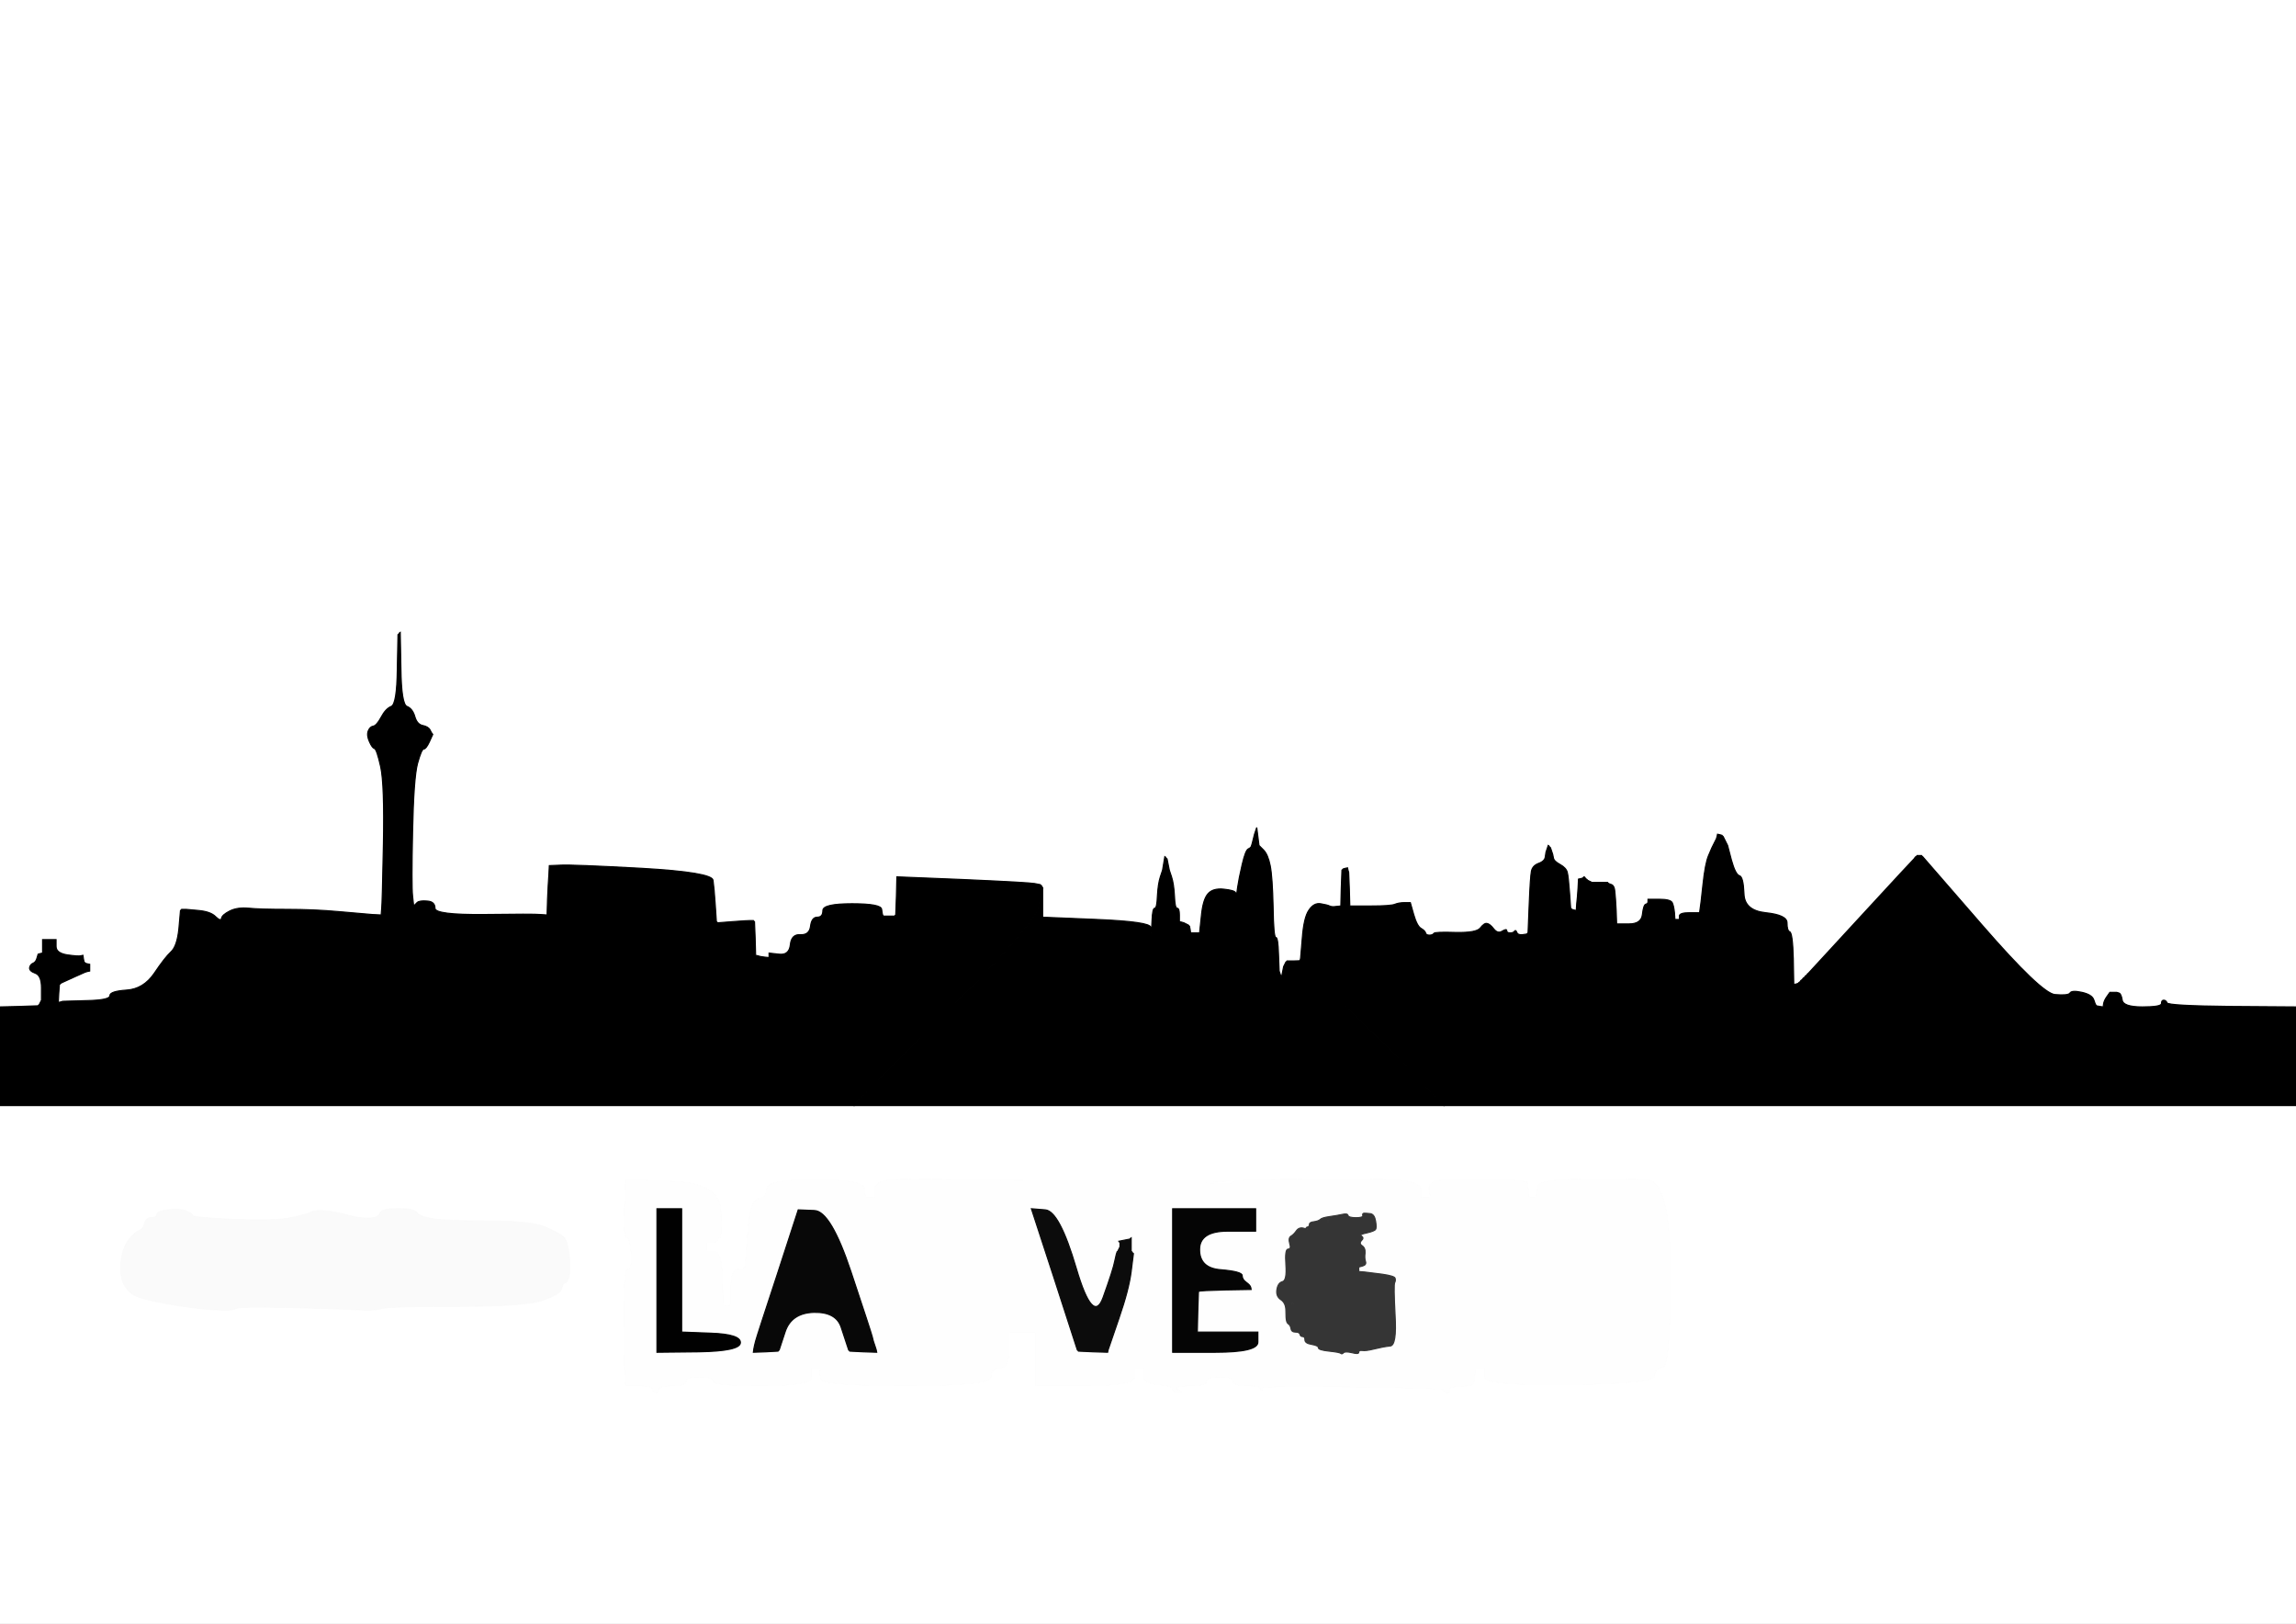 <!-- Created with clker.com Auto tracing tool http://www.clker.com) --> 
<svg 
   xmlns='http://www.w3.org/2000/svg'
   width='1024'
   height='724'>
<rect width="100%" height="100%" fill="#808080" stroke="none"/>
<path style='opacity:1;fill:#FFFFFF;fill-rule:evenodd;stroke:#FFFFFF;stroke-width:0.5px;stroke-linecap:butt;stroke-linejoin:miter;stroke-opacity:1;' d='M 0.0 224.5 L 0.0 0.0 L 512.0 0.0 L 1024.0 0.0 L 1024.0 224.5 L 1024.0 449.0 L 995.5 448.8 Q 967.0 448.5 966.5 447.2 Q 966.0 446.0 965.0 446.0 Q 964.0 446.0 964.0 447.5 Q 964.0 449.0 955.5 449.0 Q 947.0 449.0 946.5 446.0 Q 946.0 443.0 945.0 442.8 L 944.0 442.5 L 942.5 442.5 L 941.0 442.5 L 939.8 444.2 Q 938.5 446.0 938.2 447.5 L 938.0 449.0 L 936.5 448.8 L 935.0 448.5 L 934.8 448.2 Q 934.5 448.0 933.8 445.8 Q 933.0 443.5 928.5 442.5 Q 924.0 441.5 923.2 442.8 Q 922.5 444.0 916.5 443.5 Q 910.5 443.0 884.0 412.5 L 857.5 382.0 L 857.2 381.8 L 857.0 381.5 L 856.0 381.5 L 855.0 381.5 L 854.8 381.8 L 854.5 382.0 L 854.2 382.2 L 854.0 382.5 L 853.8 382.8 Q 853.5 383.0 830.0 408.5 L 806.5 434.0 L 806.2 434.2 L 806.0 434.5 L 805.8 434.8 L 805.5 435.0 L 805.2 435.2 L 805.0 435.5 L 804.8 435.8 L 804.5 436.0 L 804.2 436.2 L 804.0 436.5 L 803.8 436.8 L 803.5 437.0 L 803.2 437.2 L 803.0 437.5 L 802.8 437.8 L 802.5 438.0 L 802.2 438.2 L 802.0 438.5 L 801.0 438.8 L 800.0 439.0 L 799.8 427.5 Q 799.5 416.0 798.2 415.5 Q 797.0 415.0 797.0 411.5 Q 797.0 408.0 787.5 407.0 Q 778.0 406.0 777.8 398.5 Q 777.5 391.0 775.8 390.5 Q 774.0 390.0 772.2 383.5 L 770.5 377.0 L 770.0 376.0 L 769.5 375.0 L 769.0 374.0 L 768.5 373.0 L 768.2 372.8 L 768.0 372.5 L 767.0 372.2 L 766.0 372.0 L 765.8 373.0 L 765.5 374.0 L 765.0 375.0 L 764.5 376.0 L 764.0 377.0 L 763.5 378.0 L 762.0 381.5 Q 760.5 385.0 759.5 394.5 Q 758.5 404.0 758.2 405.5 L 758.0 407.0 L 753.5 407.0 Q 749.0 407.0 749.0 408.5 L 749.0 410.0 L 748.0 410.0 L 747.0 410.0 L 746.8 407.0 Q 746.5 404.0 745.8 402.5 Q 745.0 401.0 740.0 401.0 L 735.0 401.0 L 735.0 402.0 Q 735.0 403.0 734.0 403.2 Q 733.0 403.5 732.5 407.8 Q 732.0 412.0 726.5 412.0 L 721.0 412.0 L 720.8 406.0 Q 720.5 400.0 720.2 397.5 Q 720.0 395.0 718.8 394.5 L 717.5 394.0 L 717.2 393.8 L 717.0 393.5 L 716.0 393.5 L 715.0 393.5 L 712.5 393.5 L 710.0 393.5 L 709.0 393.0 L 708.0 392.5 L 707.8 392.2 L 707.5 392.0 L 707.2 391.8 L 707.0 391.5 L 706.8 391.2 L 706.5 391.0 L 706.2 391.2 L 706.0 391.5 L 705.0 391.8 L 704.0 392.0 L 703.8 396.0 L 703.5 400.0 L 703.2 403.0 L 703.0 406.0 L 702.0 405.8 L 701.0 405.5 L 700.8 405.2 L 700.5 405.0 L 700.0 398.0 Q 699.5 391.0 699.0 389.0 Q 698.5 387.0 695.8 385.5 Q 693.0 384.0 692.8 382.5 L 692.5 381.0 L 692.0 379.5 L 691.5 378.0 L 691.2 377.8 L 691.0 377.5 L 690.8 377.2 L 690.5 377.0 L 690.0 378.5 L 689.5 380.0 L 689.2 382.0 Q 689.0 384.0 686.2 385.0 Q 683.5 386.0 683.0 388.5 Q 682.5 391.0 682.0 403.5 L 681.5 416.0 L 681.2 416.2 L 681.0 416.5 L 679.0 416.8 Q 677.0 417.0 676.5 415.8 Q 676.0 414.5 675.5 415.2 Q 675.0 416.0 673.5 416.0 Q 672.0 416.0 672.0 415.0 Q 672.0 414.0 670.0 415.2 Q 668.0 416.5 666.2 414.2 Q 664.5 412.0 663.2 411.8 Q 662.0 411.5 660.2 413.8 Q 658.5 416.0 649.2 415.8 Q 640.0 415.5 639.5 416.2 Q 639.0 417.0 637.5 417.0 Q 636.0 417.0 635.8 416.0 Q 635.5 415.0 633.8 414.0 Q 632.0 413.0 630.5 407.8 L 629.0 402.5 L 626.5 402.5 Q 624.0 402.5 622.2 403.2 Q 620.5 404.0 611.2 404.0 L 602.0 404.0 L 601.8 396.5 L 601.5 389.0 L 601.2 388.0 L 601.0 387.0 L 600.0 387.2 L 599.0 387.5 L 598.8 387.8 L 598.5 388.0 L 598.2 396.0 L 598.0 404.0 L 596.0 404.2 Q 594.0 404.5 593.0 404.0 Q 592.0 403.5 589.0 403.0 Q 586.0 402.5 583.8 405.8 Q 581.5 409.0 580.8 418.5 L 580.0 428.0 L 580.0 428.2 Q 580.0 428.5 577.0 428.5 L 574.0 428.5 L 573.8 428.8 L 573.5 429.0 L 573.0 430.0 L 572.5 431.0 L 572.0 433.5 L 571.5 436.0 L 571.0 434.5 L 570.5 433.0 L 570.2 425.5 Q 570.0 418.0 569.0 418.0 Q 568.0 418.0 567.8 404.5 Q 567.5 391.0 566.5 386.0 Q 565.5 381.0 563.5 379.0 L 561.5 377.0 L 561.0 373.0 L 560.5 369.0 L 560.0 370.5 L 559.5 372.0 L 559.0 374.0 L 558.5 376.0 L 558.2 377.0 Q 558.0 378.0 556.8 378.5 Q 555.5 379.0 554.0 385.5 Q 552.5 392.0 552.0 395.5 L 551.5 399.0 L 551.0 398.0 Q 550.5 397.0 545.8 396.5 Q 541.0 396.0 538.8 398.5 Q 536.5 401.0 535.8 408.5 L 535.0 416.0 L 533.0 416.0 L 531.0 416.0 L 530.8 414.5 L 530.5 413.0 L 530.2 412.8 L 530.0 412.5 L 529.0 412.0 L 528.0 411.5 L 527.0 411.2 L 526.0 411.0 L 526.0 408.0 Q 526.0 405.0 525.0 405.0 Q 524.0 405.0 523.8 399.5 Q 523.5 394.0 522.5 391.0 L 521.5 388.0 L 521.0 385.5 L 520.5 383.0 L 520.2 382.8 L 520.0 382.5 L 519.8 382.2 L 519.5 382.0 L 519.0 385.0 L 518.5 388.0 L 517.5 391.0 Q 516.5 394.0 516.2 399.5 Q 516.0 405.0 515.0 405.0 Q 514.0 405.0 513.8 410.5 L 513.5 416.0 L 513.2 413.5 Q 513.0 411.0 489.0 410.0 L 465.0 409.0 L 465.0 402.5 L 465.0 396.0 L 464.8 395.5 L 464.5 395.0 L 464.2 394.8 L 464.0 394.5 L 461.5 394.0 Q 459.0 393.5 429.5 392.2 L 400.0 391.0 L 399.8 399.5 L 399.5 408.0 L 399.2 408.2 L 399.0 408.5 L 396.5 408.5 L 394.0 408.5 L 393.8 408.2 Q 393.5 408.0 393.2 405.5 Q 393.0 403.0 380.0 403.0 Q 367.0 403.0 367.0 406.0 Q 367.0 409.0 364.5 409.0 Q 362.0 409.0 361.5 413.0 Q 361.0 417.0 357.0 416.8 Q 353.0 416.5 352.5 421.2 Q 352.0 426.0 347.5 425.5 L 343.0 425.0 L 343.0 426.0 L 343.0 427.0 L 341.0 426.8 L 339.0 426.5 L 338.0 426.2 L 337.0 426.0 L 336.8 418.5 L 336.5 411.0 L 336.2 410.8 L 336.0 410.5 L 334.5 410.5 Q 333.0 410.5 326.5 411.0 L 320.0 411.5 L 319.8 411.2 L 319.5 411.0 L 319.0 403.5 Q 318.5 396.0 318.0 392.5 Q 317.5 389.0 286.2 387.2 Q 255.0 385.5 250.0 385.8 L 245.0 386.0 L 244.8 390.0 Q 244.5 394.0 244.2 401.0 L 244.0 408.0 L 241.0 407.8 Q 238.0 407.5 216.0 407.8 Q 194.0 408.0 194.0 405.0 Q 194.0 402.0 190.5 401.8 Q 187.0 401.5 186.0 402.5 L 185.0 403.5 L 184.8 403.8 L 184.5 404.0 L 184.0 399.5 Q 183.5 395.0 184.0 371.0 Q 184.5 347.0 186.2 340.5 Q 188.0 334.0 189.0 334.0 Q 190.0 334.0 191.5 330.8 L 193.0 327.5 L 192.8 327.2 Q 192.5 327.0 191.8 325.5 Q 191.0 324.0 188.5 323.5 Q 186.0 323.0 185.0 319.5 Q 184.0 316.0 181.5 315.0 Q 179.0 314.0 178.8 298.0 L 178.5 282.0 L 178.2 282.2 L 178.0 282.5 L 177.8 282.8 L 177.5 283.0 L 177.2 298.5 Q 177.0 314.0 174.5 315.0 Q 172.0 316.0 170.0 319.8 Q 168.0 323.5 166.5 323.8 Q 165.0 324.0 164.2 326.0 Q 163.5 328.0 164.8 330.8 Q 166.0 333.5 167.0 333.8 Q 168.0 334.0 169.8 342.0 Q 171.5 350.0 171.0 376.5 Q 170.5 403.0 170.2 405.5 L 170.0 408.0 L 166.0 407.8 Q 162.0 407.5 151.0 406.5 Q 140.0 405.5 128.0 405.5 Q 116.0 405.5 111.0 405.0 Q 106.0 404.5 102.5 406.2 Q 99.0 408.0 98.8 409.5 Q 98.5 411.0 96.2 408.8 Q 94.0 406.5 88.5 406.0 L 83.0 405.5 L 82.0 405.5 L 81.0 405.5 L 80.8 405.8 L 80.5 406.0 L 79.8 414.0 Q 79.0 422.0 76.2 424.5 Q 73.5 427.0 68.8 434.0 Q 64.0 441.0 56.5 441.5 Q 49.0 442.0 49.0 444.0 Q 49.0 446.0 38.5 446.2 L 28.0 446.5 L 27.0 446.8 L 26.0 447.0 L 26.2 443.0 L 26.5 439.0 L 26.8 438.8 L 27.0 438.5 L 28.0 438.0 Q 29.0 437.5 33.5 435.5 L 38.0 433.5 L 39.0 433.2 L 40.0 433.0 L 40.0 431.5 L 40.0 430.0 L 39.0 429.8 L 38.0 429.5 L 37.8 429.2 L 37.5 429.0 L 37.2 427.5 L 37.0 426.0 L 36.0 426.2 Q 35.0 426.5 30.0 425.8 Q 25.0 425.0 25.0 422.0 L 25.0 419.0 L 22.0 419.0 L 19.0 419.0 L 19.0 422.0 L 19.0 425.0 L 18.0 425.2 L 17.0 425.5 L 16.5 427.2 Q 16.0 429.0 14.8 429.5 Q 13.5 430.0 13.2 431.5 Q 13.0 433.0 15.8 434.0 Q 18.5 435.0 18.5 440.5 L 18.5 446.0 L 18.0 447.0 L 17.5 448.0 L 17.2 448.2 L 17.0 448.5 L 8.5 448.8 L 0.0 449.0 L 0.0 224.5 z 
'/>
<path style='opacity:1;fill:#FFFFFF;fill-rule:evenodd;stroke:#FFFFFF;stroke-width:0.5px;stroke-linecap:butt;stroke-linejoin:miter;stroke-opacity:1;' d='M 0.0 608.5 L 0.0 493.0 L 190.5 493.0 L 381.0 493.0 L 512.5 493.0 L 644.0 493.0 L 834.0 493.0 L 1024.0 493.0 L 1024.0 608.5 L 1024.0 724.0 L 512.0 724.0 L 0.0 724.0 L 0.0 608.5 z 
M 498.5 526.5 L 549.0 526.5 L 543.5 527.0 L 538.0 527.5 L 544.0 527.8 Q 550.0 528.0 550.0 527.0 Q 550.0 526.0 581.5 525.8 Q 613.0 525.5 623.2 526.2 Q 633.5 527.0 633.8 530.5 L 634.0 534.0 L 636.0 534.0 L 638.0 534.0 L 637.5 531.2 Q 637.0 528.5 638.0 528.2 Q 639.0 528.0 639.0 527.0 Q 639.0 526.0 660.0 526.0 Q 681.0 526.0 681.2 527.5 Q 681.5 529.0 681.8 531.5 L 682.0 534.0 L 683.5 534.0 L 685.0 534.0 L 685.2 533.0 L 685.5 532.0 L 685.8 529.0 Q 686.0 526.0 705.5 525.8 Q 725.0 525.5 735.0 526.2 Q 745.0 527.0 745.0 568.2 Q 745.0 609.5 741.5 609.8 Q 738.0 610.0 738.0 613.5 Q 738.0 617.0 700.0 617.5 Q 662.0 618.0 662.0 614.0 L 662.0 610.0 L 660.0 610.0 L 658.0 610.0 L 657.8 613.0 Q 657.5 616.0 657.2 617.0 Q 657.0 618.0 651.5 618.2 Q 646.0 618.5 646.5 619.8 Q 647.0 621.0 645.5 621.0 Q 644.0 621.0 644.2 620.0 Q 644.5 619.0 603.8 618.5 Q 563.0 618.0 563.0 619.0 Q 563.0 620.0 562.5 620.0 Q 562.0 620.0 562.0 619.0 Q 562.0 618.0 556.0 618.0 Q 550.0 618.0 550.0 616.0 Q 550.0 614.0 544.0 614.0 Q 538.0 614.0 538.0 616.0 Q 538.0 618.0 531.5 618.0 Q 525.0 618.0 525.0 619.0 Q 525.0 620.0 526.5 620.2 Q 528.0 620.5 525.5 620.8 Q 523.0 621.0 523.0 619.5 Q 523.0 618.0 516.5 617.5 Q 510.0 617.0 510.0 613.5 L 510.0 610.0 L 508.0 610.0 L 506.0 610.0 L 506.0 614.0 Q 506.0 618.0 484.0 618.0 L 462.0 618.0 L 462.0 606.0 L 462.0 594.0 L 456.0 594.0 L 450.0 594.0 L 450.0 602.0 Q 450.0 610.0 446.0 610.0 Q 442.0 610.0 442.0 614.0 Q 442.0 618.0 404.5 618.0 Q 367.0 618.0 366.2 615.0 L 365.5 612.0 L 365.8 611.0 L 366.0 610.0 L 364.0 610.0 L 362.0 610.0 L 362.0 614.0 Q 362.0 618.0 340.0 618.0 Q 318.0 618.0 318.0 616.0 Q 318.0 614.0 312.0 614.0 Q 306.0 614.0 306.0 616.0 Q 306.0 618.0 300.0 618.0 Q 294.0 618.0 294.0 619.5 Q 294.0 621.0 292.5 621.0 Q 291.0 621.0 291.0 619.5 Q 291.0 618.0 285.0 618.0 L 279.0 618.0 L 278.8 616.0 Q 278.5 614.0 278.2 590.0 Q 278.0 566.0 280.0 566.0 Q 282.0 566.0 281.5 559.0 Q 281.0 552.0 279.5 552.0 Q 278.0 552.0 278.5 539.0 L 279.0 526.0 L 300.0 526.8 Q 321.0 527.5 321.5 539.8 Q 322.0 552.0 321.0 552.0 Q 320.0 552.0 320.0 553.0 Q 320.0 554.0 317.5 554.0 L 315.0 554.0 L 315.0 556.0 L 315.0 558.0 L 318.5 558.0 Q 322.0 558.0 322.2 570.5 L 322.5 583.0 L 322.8 582.8 L 323.0 582.5 L 324.5 582.2 L 326.0 582.0 L 326.0 574.0 Q 326.0 566.0 329.0 566.0 Q 332.0 566.0 332.2 565.0 Q 332.5 564.0 333.5 549.5 Q 334.5 535.0 338.2 534.5 Q 342.0 534.0 342.0 530.0 Q 342.0 526.0 363.5 526.0 Q 385.0 526.0 385.5 530.0 L 386.0 534.0 L 388.0 534.0 L 390.0 534.0 L 390.0 530.5 Q 390.0 527.0 396.5 526.2 Q 403.0 525.5 425.5 526.0 Q 448.0 526.5 498.5 526.5 z 
M 75.2 539.5 Q 80.5 539.0 83.0 540.0 Q 85.5 541.0 85.8 542.0 Q 86.0 543.0 104.5 543.8 Q 123.0 544.5 130.0 543.0 Q 137.0 541.5 139.0 540.5 Q 141.0 539.5 145.5 540.0 Q 150.0 540.5 155.5 542.0 Q 161.0 543.5 165.0 543.2 Q 169.0 543.0 169.5 541.0 Q 170.0 539.0 177.5 539.0 Q 185.0 539.0 186.0 540.8 Q 187.0 542.5 193.0 543.5 Q 199.0 544.5 218.0 544.5 Q 237.0 544.5 243.2 547.2 Q 249.5 550.0 251.2 551.5 Q 253.0 553.0 253.8 559.5 Q 254.5 566.0 253.8 569.0 Q 253.0 572.0 252.0 572.0 Q 251.0 572.0 250.5 574.5 Q 250.0 577.0 242.0 579.8 Q 234.0 582.5 203.5 582.5 Q 173.0 582.5 170.0 583.5 Q 167.0 584.5 159.0 584.0 Q 151.0 583.5 128.5 583.0 Q 106.0 582.5 105.0 583.5 Q 104.0 584.5 95.5 584.0 Q 87.0 583.5 75.5 581.5 Q 64.0 579.5 60.5 577.8 Q 57.0 576.0 55.2 572.5 Q 53.5 569.0 54.0 563.0 Q 54.5 557.0 57.2 553.2 Q 60.0 549.5 62.0 548.8 Q 64.0 548.0 64.5 545.5 Q 65.0 543.0 67.5 543.0 Q 70.0 543.0 70.0 541.5 Q 70.0 540.0 75.2 539.5 z 
'/>
<path style='opacity:1;fill:#000000;fill-rule:evenodd;stroke:#000000;stroke-width:0.5px;stroke-linecap:butt;stroke-linejoin:miter;stroke-opacity:1;' d='M 178.2 282.2 L 178.5 282.0 L 178.8 298.0 Q 179.0 314.0 181.5 315.0 Q 184.0 316.0 185.0 319.5 Q 186.0 323.0 188.5 323.5 Q 191.0 324.0 191.8 325.5 Q 192.5 327.0 192.8 327.2 L 193.0 327.5 L 191.5 330.8 Q 190.0 334.0 189.0 334.0 Q 188.0 334.0 186.2 340.5 Q 184.5 347.0 184.0 371.0 Q 183.5 395.0 184.0 399.5 L 184.5 404.0 L 184.8 403.8 L 185.0 403.5 L 186.0 402.5 Q 187.0 401.5 190.5 401.8 Q 194.0 402.0 194.0 405.0 Q 194.0 408.0 216.0 407.8 Q 238.0 407.5 241.0 407.8 L 244.0 408.0 L 244.2 401.0 Q 244.5 394.0 244.8 390.0 L 245.0 386.0 L 250.0 385.8 Q 255.0 385.5 286.2 387.2 Q 317.5 389.0 318.0 392.5 Q 318.5 396.0 319.0 403.5 L 319.5 411.0 L 319.8 411.2 L 320.0 411.5 L 326.5 411.0 Q 333.0 410.5 334.5 410.5 L 336.0 410.5 L 336.2 410.8 L 336.5 411.0 L 336.8 418.5 L 337.0 426.0 L 338.0 426.2 L 339.0 426.5 L 341.0 426.8 L 343.0 427.0 L 343.0 426.0 L 343.0 425.0 L 347.5 425.5 Q 352.0 426.0 352.5 421.2 Q 353.0 416.5 357.0 416.8 Q 361.0 417.0 361.5 413.0 Q 362.0 409.0 364.5 409.0 Q 367.0 409.0 367.0 406.0 Q 367.0 403.0 380.0 403.0 Q 393.0 403.0 393.2 405.5 Q 393.5 408.0 393.8 408.2 L 394.0 408.5 L 396.5 408.5 L 399.0 408.5 L 399.2 408.2 L 399.5 408.0 L 399.8 399.5 L 400.0 391.0 L 429.5 392.2 Q 459.0 393.5 461.5 394.0 L 464.0 394.5 L 464.2 394.8 L 464.5 395.0 L 464.8 395.5 L 465.0 396.0 L 464.8 396.0 L 464.5 396.0 L 463.5 403.5 Q 462.5 411.0 424.8 448.8 Q 387.0 486.5 386.8 486.8 L 386.5 487.0 L 386.2 487.2 L 386.0 487.5 L 385.8 487.8 L 385.5 488.0 L 385.2 488.2 L 385.0 488.5 L 384.8 488.8 L 384.5 489.0 L 384.2 489.2 L 384.0 489.5 L 383.8 489.8 L 383.5 490.0 L 383.2 490.2 L 383.0 490.5 L 382.8 490.8 L 382.5 491.0 L 382.2 491.2 L 382.0 491.5 L 381.8 491.8 L 381.5 492.0 L 381.2 492.5 L 381.0 493.0 L 190.5 493.0 L 0.0 493.0 L 0.0 471.0 L 0.0 449.0 L 8.5 448.8 L 17.0 448.5 L 17.2 448.2 L 17.5 448.0 L 18.0 447.0 L 18.5 446.0 L 18.5 440.5 Q 18.5 435.0 15.8 434.0 Q 13.0 433.0 13.2 431.5 Q 13.5 430.0 14.8 429.5 Q 16.0 429.0 16.5 427.2 L 17.0 425.5 L 18.0 425.2 L 19.0 425.0 L 19.0 422.0 L 19.0 419.0 L 22.0 419.0 L 25.0 419.0 L 25.0 422.0 Q 25.0 425.0 30.0 425.8 Q 35.0 426.5 36.0 426.2 L 37.0 426.0 L 37.2 427.5 L 37.5 429.0 L 37.8 429.2 L 38.0 429.5 L 39.0 429.8 L 40.0 430.0 L 40.0 431.5 L 40.0 433.0 L 39.0 433.2 L 38.0 433.5 L 33.5 435.5 Q 29.0 437.5 28.0 438.0 L 27.0 438.5 L 26.8 438.8 L 26.5 439.0 L 26.2 443.0 L 26.0 447.0 L 27.0 446.8 L 28.0 446.5 L 38.5 446.2 Q 49.0 446.0 49.0 444.0 Q 49.0 442.0 56.5 441.5 Q 64.0 441.0 68.8 434.0 Q 73.5 427.0 76.2 424.5 Q 79.0 422.0 79.8 414.0 L 80.5 406.0 L 80.8 405.8 L 81.0 405.5 L 82.0 405.5 L 83.0 405.5 L 88.5 406.0 Q 94.0 406.5 96.2 408.8 Q 98.5 411.0 98.8 409.5 Q 99.0 408.0 102.5 406.2 Q 106.0 404.5 111.0 405.0 Q 116.0 405.5 128.0 405.5 Q 140.0 405.5 151.0 406.5 Q 162.0 407.5 166.0 407.8 L 170.0 408.0 L 170.2 405.5 Q 170.5 403.0 171.0 376.5 Q 171.5 350.0 169.8 342.0 Q 168.0 334.0 167.0 333.8 Q 166.0 333.5 164.8 330.8 Q 163.5 328.0 164.2 326.0 Q 165.0 324.0 166.5 323.8 Q 168.0 323.5 170.0 319.8 Q 172.0 316.0 174.5 315.0 Q 177.0 314.0 177.2 298.5 L 177.5 283.0 L 177.8 282.8 L 178.0 282.5 L 178.2 282.2 z 
'/>
<path style='opacity:1;fill:#000000;fill-rule:evenodd;stroke:#000000;stroke-width:0.5px;stroke-linecap:butt;stroke-linejoin:miter;stroke-opacity:1;' d='M 765.8 373.0 L 766.0 372.0 L 767.0 372.2 L 768.0 372.5 L 768.2 372.8 L 768.5 373.0 L 769.0 374.0 L 769.5 375.0 L 770.0 376.0 L 770.5 377.0 L 772.2 383.5 Q 774.0 390.0 775.8 390.5 Q 777.5 391.0 777.8 398.5 Q 778.0 406.0 787.5 407.0 Q 797.0 408.0 797.0 411.5 Q 797.0 415.0 798.2 415.5 Q 799.5 416.0 799.8 427.5 L 800.0 439.0 L 801.0 438.8 L 802.0 438.5 L 802.2 438.2 L 802.5 438.0 L 802.8 437.8 L 803.0 437.5 L 803.2 437.2 L 803.5 437.0 L 803.8 436.8 L 804.0 436.5 L 804.2 436.2 L 804.5 436.0 L 804.8 435.8 L 805.0 435.5 L 805.2 435.2 L 805.5 435.0 L 805.8 434.8 L 806.0 434.5 L 806.2 434.2 L 806.5 434.0 L 830.0 408.5 Q 853.5 383.0 853.8 382.8 L 854.0 382.5 L 854.2 382.2 L 854.5 382.0 L 854.8 381.8 L 855.0 381.5 L 856.0 381.5 L 857.0 381.5 L 857.2 381.8 L 857.5 382.0 L 884.0 412.5 Q 910.5 443.0 916.5 443.5 Q 922.5 444.0 923.2 442.8 Q 924.0 441.5 928.5 442.5 Q 933.0 443.5 933.8 445.8 Q 934.5 448.0 934.8 448.2 L 935.0 448.5 L 936.5 448.8 L 938.0 449.0 L 938.2 447.5 Q 938.5 446.0 939.8 444.2 L 941.0 442.5 L 942.5 442.5 L 944.0 442.5 L 945.0 442.8 Q 946.0 443.0 946.5 446.0 Q 947.0 449.0 955.5 449.0 Q 964.0 449.0 964.0 447.5 Q 964.0 446.0 965.0 446.0 Q 966.0 446.0 966.5 447.2 Q 967.0 448.5 995.5 448.8 L 1024.0 449.0 L 1024.0 471.0 L 1024.0 493.0 L 834.0 493.0 L 644.0 493.0 L 643.8 492.5 L 643.5 492.0 L 643.2 491.8 L 643.0 491.5 L 642.8 491.2 L 642.5 491.0 L 642.2 490.8 L 642.0 490.5 L 641.8 490.2 L 641.5 490.0 L 641.2 489.8 L 641.0 489.5 L 640.8 489.2 L 640.5 489.0 L 640.2 488.8 L 640.0 488.5 L 639.8 488.2 L 639.5 488.0 L 639.2 487.8 L 639.0 487.5 L 638.8 487.2 L 638.5 487.0 L 638.2 486.8 Q 638.0 486.5 609.0 457.2 L 580.0 428.0 L 580.8 418.5 Q 581.5 409.0 583.8 405.8 Q 586.0 402.5 589.0 403.0 Q 592.0 403.5 593.0 404.0 Q 594.0 404.5 596.0 404.2 L 598.0 404.0 L 598.2 396.0 L 598.5 388.0 L 598.8 387.8 L 599.0 387.5 L 600.0 387.2 L 601.0 387.0 L 601.2 388.0 L 601.5 389.0 L 601.8 396.5 L 602.0 404.0 L 611.2 404.0 Q 620.5 404.0 622.2 403.2 Q 624.0 402.5 626.5 402.5 L 629.0 402.5 L 630.5 407.8 Q 632.0 413.0 633.8 414.0 Q 635.5 415.0 635.8 416.0 Q 636.0 417.0 637.5 417.0 Q 639.0 417.0 639.5 416.2 Q 640.0 415.5 649.2 415.8 Q 658.5 416.0 660.2 413.8 Q 662.0 411.5 663.2 411.8 Q 664.5 412.0 666.2 414.2 Q 668.0 416.5 670.0 415.2 Q 672.0 414.0 672.0 415.0 Q 672.0 416.0 673.5 416.0 Q 675.0 416.0 675.5 415.2 Q 676.0 414.5 676.5 415.8 Q 677.0 417.0 679.0 416.8 L 681.0 416.5 L 681.2 416.2 L 681.5 416.0 L 682.0 403.5 Q 682.5 391.0 683.0 388.5 Q 683.5 386.0 686.2 385.0 Q 689.0 384.0 689.2 382.0 L 689.5 380.0 L 690.0 378.5 L 690.5 377.0 L 690.8 377.2 L 691.0 377.5 L 691.2 377.8 L 691.5 378.0 L 692.0 379.5 L 692.5 381.0 L 692.8 382.5 Q 693.0 384.0 695.8 385.5 Q 698.5 387.0 699.0 389.0 Q 699.5 391.0 700.0 398.0 L 700.5 405.0 L 700.8 405.2 L 701.0 405.5 L 702.0 405.8 L 703.0 406.0 L 703.2 403.0 L 703.5 400.0 L 703.8 396.0 L 704.0 392.0 L 705.0 391.8 L 706.0 391.5 L 706.2 391.2 L 706.5 391.0 L 706.8 391.2 L 707.0 391.5 L 707.2 391.8 L 707.5 392.0 L 707.8 392.2 L 708.0 392.5 L 709.0 393.0 L 710.0 393.5 L 712.5 393.5 L 715.0 393.5 L 716.0 393.5 L 717.0 393.5 L 717.2 393.8 L 717.5 394.0 L 718.8 394.5 Q 720.0 395.0 720.2 397.5 Q 720.5 400.0 720.8 406.0 L 721.0 412.0 L 726.5 412.0 Q 732.0 412.0 732.5 407.8 Q 733.0 403.5 734.0 403.2 Q 735.0 403.0 735.0 402.0 L 735.0 401.0 L 740.0 401.0 Q 745.0 401.0 745.8 402.5 Q 746.5 404.0 746.8 407.0 L 747.0 410.0 L 748.0 410.0 L 749.0 410.0 L 749.0 408.5 Q 749.0 407.0 753.5 407.0 L 758.0 407.0 L 758.2 405.5 Q 758.5 404.0 759.5 394.5 Q 760.5 385.0 762.0 381.5 L 763.5 378.0 L 764.0 377.0 L 764.5 376.0 L 765.0 375.0 L 765.5 374.0 L 765.8 373.0 z 
'/>
<path style='opacity:1;fill:#FEFEFE;fill-rule:evenodd;stroke:#FEFEFE;stroke-width:0.5px;stroke-linecap:butt;stroke-linejoin:miter;stroke-opacity:1;' d='M 498.5 526.5 L 549.0 526.5 L 543.5 527.0 L 538.0 527.5 L 544.0 527.8 Q 550.0 528.0 550.0 527.0 Q 550.0 526.0 581.5 525.8 Q 613.0 525.5 623.2 526.2 Q 633.5 527.0 633.8 530.5 L 634.0 534.0 L 636.0 534.0 L 638.0 534.0 L 637.5 531.2 Q 637.0 528.5 638.0 528.2 Q 639.0 528.0 639.0 527.0 Q 639.0 526.0 660.0 526.0 Q 681.0 526.0 681.2 527.5 Q 681.5 529.0 681.8 531.5 L 682.0 534.0 L 683.5 534.0 L 685.0 534.0 L 685.2 533.0 L 685.5 532.0 L 685.8 529.0 Q 686.0 526.0 705.5 525.8 Q 725.0 525.5 735.0 526.2 Q 745.0 527.0 745.0 568.2 Q 745.0 609.5 741.5 609.8 Q 738.0 610.0 738.0 613.5 Q 738.0 617.0 700.0 617.5 Q 662.0 618.0 662.0 614.0 L 662.0 610.0 L 660.0 610.0 L 658.0 610.0 L 657.8 613.0 Q 657.5 616.0 657.2 617.0 Q 657.0 618.0 651.5 618.2 Q 646.0 618.5 646.5 619.8 Q 647.0 621.0 645.5 621.0 Q 644.0 621.0 644.2 620.0 Q 644.5 619.0 603.8 618.5 Q 563.0 618.0 563.0 619.0 Q 563.0 620.0 562.5 620.0 Q 562.0 620.0 562.0 619.0 Q 562.0 618.0 556.0 618.0 Q 550.0 618.0 550.0 616.0 Q 550.0 614.0 544.0 614.0 Q 538.0 614.0 538.0 616.0 Q 538.0 618.0 531.5 618.0 Q 525.0 618.0 525.0 619.0 Q 525.0 620.0 526.5 620.2 Q 528.0 620.5 525.5 620.8 Q 523.0 621.0 523.0 619.5 Q 523.0 618.0 516.5 617.5 Q 510.0 617.0 510.0 613.5 L 510.0 610.0 L 508.0 610.0 L 506.0 610.0 L 506.0 614.0 Q 506.0 618.0 484.0 618.0 L 462.0 618.0 L 462.0 606.0 L 462.0 594.0 L 456.0 594.0 L 450.0 594.0 L 450.0 602.0 Q 450.0 610.0 446.0 610.0 Q 442.0 610.0 442.0 614.0 Q 442.0 618.0 404.5 618.0 Q 367.0 618.0 366.2 615.0 L 365.5 612.0 L 365.8 611.0 L 366.0 610.0 L 364.0 610.0 L 362.0 610.0 L 362.0 614.0 Q 362.0 618.0 340.0 618.0 Q 318.0 618.0 318.0 616.0 Q 318.0 614.0 312.0 614.0 Q 306.0 614.0 306.0 616.0 Q 306.0 618.0 300.0 618.0 Q 294.0 618.0 294.0 619.5 Q 294.0 621.0 292.5 621.0 Q 291.0 621.0 291.0 619.5 Q 291.0 618.0 285.0 618.0 L 279.0 618.0 L 278.8 616.0 Q 278.5 614.0 278.2 590.0 Q 278.0 566.0 280.0 566.0 Q 282.0 566.0 281.5 559.0 Q 281.0 552.0 279.5 552.0 Q 278.0 552.0 278.5 539.0 L 279.0 526.0 L 300.0 526.8 Q 321.0 527.5 321.5 539.8 Q 322.0 552.0 321.0 552.0 Q 320.0 552.0 320.0 553.0 Q 320.0 554.0 317.5 554.0 L 315.0 554.0 L 315.0 556.0 L 315.0 558.0 L 318.5 558.0 Q 322.0 558.0 322.2 570.5 L 322.5 583.0 L 322.8 582.8 L 323.0 582.5 L 324.5 582.2 L 326.0 582.0 L 326.0 574.0 Q 326.0 566.0 329.0 566.0 Q 332.0 566.0 332.2 565.0 Q 332.5 564.0 333.5 549.5 Q 334.5 535.0 338.2 534.5 Q 342.0 534.0 342.0 530.0 Q 342.0 526.0 363.5 526.0 Q 385.0 526.0 385.5 530.0 L 386.0 534.0 L 388.0 534.0 L 390.0 534.0 L 390.0 530.5 Q 390.0 527.0 396.5 526.2 Q 403.0 525.5 425.5 526.0 Q 448.0 526.5 498.5 526.5 z 
M 293.0 571.0 L 293.0 539.0 L 298.5 539.0 L 304.0 539.0 L 304.0 566.5 L 304.0 594.0 L 317.2 594.5 Q 330.5 595.0 330.2 598.8 Q 330.0 602.5 311.5 602.8 L 293.0 603.0 L 293.0 571.0 z 
M 346.8 567.8 L 356.0 539.5 L 363.2 539.8 Q 370.5 540.0 379.5 567.0 Q 388.5 594.0 389.0 596.0 L 389.5 598.0 L 390.0 599.5 L 390.5 601.0 L 390.8 602.0 L 391.0 603.0 L 385.0 602.8 L 379.0 602.5 L 378.8 602.2 L 378.5 602.0 L 378.0 600.5 Q 377.5 599.0 375.2 592.0 Q 373.0 585.0 363.0 585.2 Q 353.0 585.5 350.2 593.8 L 347.5 602.0 L 347.2 602.2 L 347.0 602.5 L 341.5 602.8 L 336.0 603.0 L 336.2 601.5 L 336.5 600.0 L 337.0 598.0 Q 337.5 596.0 346.8 567.8 z 
M 469.8 569.0 L 460.0 539.0 L 466.2 539.5 Q 472.5 540.0 480.0 565.5 Q 487.5 591.0 492.0 578.5 Q 496.5 566.0 497.2 562.2 Q 498.0 558.5 498.2 558.2 L 498.5 558.0 L 499.0 557.0 L 499.5 556.0 L 499.5 555.0 L 499.5 554.0 L 499.2 553.8 L 499.0 553.5 L 501.5 553.0 L 504.0 552.5 L 504.2 552.2 L 504.5 552.0 L 504.5 553.0 L 504.5 554.0 L 504.5 556.0 L 504.5 558.0 L 504.8 558.2 L 505.0 558.5 L 505.2 558.8 L 505.5 559.0 L 504.5 567.0 Q 503.5 575.0 499.0 588.0 Q 494.5 601.0 494.2 602.0 L 494.0 603.0 L 487.5 602.8 L 481.0 602.5 L 480.8 602.2 L 480.5 602.0 L 480.0 600.5 Q 479.5 599.0 469.8 569.0 z 
M 523.0 571.0 L 523.0 539.0 L 541.5 539.0 L 560.0 539.0 L 560.0 544.0 L 560.0 549.0 L 547.5 549.0 Q 535.0 549.0 535.0 557.2 Q 535.0 565.5 544.5 566.2 Q 554.0 567.0 554.0 568.8 Q 554.0 570.5 555.8 571.8 Q 557.5 573.0 557.8 574.0 L 558.0 575.0 L 546.5 575.2 Q 535.0 575.5 534.8 575.8 L 534.5 576.0 L 534.2 585.0 L 534.0 594.0 L 547.5 594.0 L 561.0 594.0 L 561.0 598.5 Q 561.0 603.0 542.0 603.0 L 523.0 603.0 L 523.0 571.0 z 
M 607.8 564.5 L 606.0 565.0 L 606.0 566.0 L 606.0 567.0 L 608.5 567.2 Q 611.0 567.5 616.5 568.2 Q 622.0 569.0 622.2 570.0 Q 622.5 571.0 622.0 572.0 Q 621.5 573.0 622.2 586.5 Q 623.0 600.0 620.0 600.2 Q 617.0 600.5 613.0 601.5 Q 609.0 602.5 607.5 602.2 Q 606.0 602.0 606.0 603.0 Q 606.0 604.0 603.0 603.2 Q 600.0 602.5 599.2 603.2 Q 598.5 604.0 598.0 603.5 Q 597.5 603.0 592.8 602.5 Q 588.0 602.0 588.0 601.0 Q 588.0 600.0 585.0 599.5 Q 582.0 599.0 582.0 597.5 Q 582.0 596.0 581.0 596.0 Q 580.0 596.0 579.8 595.0 Q 579.5 594.0 577.8 594.0 Q 576.0 594.0 575.8 592.5 Q 575.5 591.0 574.8 590.5 Q 574.0 590.0 573.8 589.0 Q 573.5 588.0 573.5 584.5 Q 573.5 581.0 571.2 579.5 Q 569.0 578.0 569.5 575.0 Q 570.0 572.0 572.0 571.5 Q 574.0 571.0 573.5 564.0 Q 573.0 557.0 574.5 557.0 Q 576.0 557.0 575.2 554.5 Q 574.5 552.0 575.8 551.2 Q 577.0 550.5 578.2 548.8 Q 579.5 547.0 581.8 547.8 Q 584.0 548.5 583.0 548.0 Q 582.0 547.5 583.0 547.2 Q 584.0 547.0 584.0 546.0 Q 584.0 545.0 586.0 544.8 Q 588.0 544.5 588.8 543.8 Q 589.5 543.0 593.0 542.5 Q 596.5 542.0 598.8 541.5 Q 601.0 541.0 601.2 542.0 Q 601.5 543.0 604.8 543.0 Q 608.0 543.0 607.8 542.0 Q 607.5 541.0 608.5 541.0 Q 609.5 541.0 611.2 541.2 Q 613.0 541.5 613.5 544.5 Q 614.0 547.5 613.5 548.2 Q 613.0 549.0 609.5 549.8 Q 606.0 550.5 607.2 551.2 Q 608.5 552.0 607.2 553.2 Q 606.0 554.5 607.5 555.5 Q 609.0 556.5 608.8 558.8 Q 608.5 561.0 609.0 562.5 Q 609.5 564.0 607.8 564.5 z 
'/>
<path style='opacity:1;fill:#000000;fill-rule:evenodd;stroke:#000000;stroke-width:0.5px;stroke-linecap:butt;stroke-linejoin:miter;stroke-opacity:1;' d='M 560.0 370.5 L 560.5 369.0 L 561.0 373.0 L 561.5 377.0 L 563.5 379.0 Q 565.5 381.0 566.5 386.0 Q 567.5 391.0 567.8 404.5 Q 568.0 418.0 569.0 418.0 Q 570.0 418.0 570.2 425.5 L 570.5 433.0 L 571.0 434.5 L 571.5 436.0 L 572.0 433.5 L 572.5 431.0 L 573.0 430.0 L 573.5 429.0 L 573.8 428.8 L 574.0 428.5 L 577.0 428.5 Q 580.0 428.5 580.0 428.2 L 580.0 428.0 L 609.0 457.2 Q 638.0 486.5 638.2 486.8 L 638.5 487.0 L 638.8 487.2 L 639.0 487.5 L 639.2 487.8 L 639.5 488.0 L 639.8 488.2 L 640.0 488.5 L 640.2 488.8 L 640.5 489.0 L 640.8 489.2 L 641.0 489.5 L 641.2 489.8 L 641.5 490.0 L 641.8 490.2 L 642.0 490.5 L 642.2 490.8 L 642.5 491.0 L 642.8 491.2 L 643.0 491.5 L 643.2 491.8 L 643.5 492.0 L 643.8 492.5 L 644.0 493.0 L 512.5 493.0 L 381.0 493.0 L 381.2 492.5 L 381.5 492.0 L 381.8 491.8 L 382.0 491.5 L 382.2 491.2 L 382.5 491.0 L 382.8 490.8 L 383.0 490.5 L 383.2 490.2 L 383.5 490.0 L 383.8 489.8 L 384.0 489.5 L 384.2 489.2 L 384.5 489.0 L 384.8 488.8 L 385.0 488.5 L 385.2 488.2 L 385.5 488.0 L 385.8 487.8 L 386.0 487.5 L 386.2 487.2 L 386.5 487.0 L 386.8 486.8 Q 387.0 486.5 424.8 448.8 Q 462.5 411.0 463.5 403.5 L 464.5 396.0 L 464.8 396.0 L 465.0 396.0 L 465.0 402.5 L 465.0 409.0 L 489.0 410.0 Q 513.0 411.0 513.2 413.5 L 513.5 416.0 L 513.8 410.5 Q 514.0 405.0 515.0 405.0 Q 516.0 405.0 516.2 399.5 Q 516.5 394.0 517.5 391.0 L 518.5 388.0 L 519.0 385.0 L 519.5 382.0 L 519.8 382.2 L 520.0 382.5 L 520.2 382.8 L 520.5 383.0 L 521.0 385.5 L 521.5 388.0 L 522.5 391.0 Q 523.5 394.0 523.8 399.5 Q 524.0 405.0 525.0 405.0 Q 526.0 405.0 526.0 408.0 L 526.0 411.0 L 527.0 411.2 L 528.0 411.5 L 529.0 412.0 L 530.0 412.5 L 530.2 412.8 L 530.5 413.0 L 530.8 414.5 L 531.0 416.0 L 533.0 416.0 L 535.0 416.0 L 535.8 408.5 Q 536.5 401.0 538.8 398.5 Q 541.0 396.0 545.8 396.5 Q 550.5 397.0 551.0 398.0 L 551.5 399.0 L 552.0 395.5 Q 552.5 392.0 554.0 385.5 Q 555.5 379.0 556.8 378.5 Q 558.0 378.0 558.2 377.0 L 558.5 376.0 L 559.0 374.0 L 559.5 372.0 L 560.0 370.5 z 
'/>
<path style='opacity:1;fill:#FAFAFA;fill-rule:evenodd;stroke:#FAFAFA;stroke-width:0.5px;stroke-linecap:butt;stroke-linejoin:miter;stroke-opacity:1;' d='M 75.2 539.5 Q 80.5 539.0 83.0 540.0 Q 85.5 541.0 85.8 542.0 Q 86.0 543.0 104.5 543.8 Q 123.0 544.5 130.0 543.0 Q 137.0 541.5 139.0 540.5 Q 141.0 539.5 145.5 540.0 Q 150.0 540.5 155.5 542.0 Q 161.0 543.5 165.0 543.2 Q 169.0 543.0 169.5 541.0 Q 170.0 539.0 177.5 539.0 Q 185.0 539.0 186.0 540.8 Q 187.0 542.5 193.0 543.5 Q 199.0 544.5 218.0 544.5 Q 237.0 544.5 243.2 547.2 Q 249.5 550.0 251.2 551.5 Q 253.0 553.0 253.8 559.5 Q 254.5 566.0 253.8 569.0 Q 253.0 572.0 252.0 572.0 Q 251.0 572.0 250.5 574.5 Q 250.0 577.0 242.0 579.8 Q 234.0 582.5 203.5 582.5 Q 173.0 582.5 170.0 583.5 Q 167.0 584.5 159.0 584.0 Q 151.0 583.5 128.5 583.0 Q 106.0 582.5 105.0 583.5 Q 104.0 584.5 95.5 584.0 Q 87.0 583.5 75.5 581.5 Q 64.0 579.5 60.5 577.8 Q 57.0 576.0 55.2 572.5 Q 53.5 569.0 54.0 563.0 Q 54.5 557.0 57.2 553.2 Q 60.0 549.5 62.0 548.8 Q 64.0 548.0 64.5 545.5 Q 65.0 543.0 67.5 543.0 Q 70.0 543.0 70.0 541.5 Q 70.0 540.0 75.2 539.5 z 
'/>
<path style='opacity:1;fill:#010101;fill-rule:evenodd;stroke:#010101;stroke-width:0.5px;stroke-linecap:butt;stroke-linejoin:miter;stroke-opacity:1;' d='M 293.0 571.0 L 293.0 539.0 L 298.5 539.0 L 304.0 539.0 L 304.0 566.5 L 304.0 594.0 L 317.2 594.5 Q 330.5 595.0 330.2 598.8 Q 330.0 602.5 311.5 602.8 L 293.0 603.0 L 293.0 571.0 z 
'/>
<path style='opacity:1;fill:#050505;fill-rule:evenodd;stroke:#050505;stroke-width:0.5px;stroke-linecap:butt;stroke-linejoin:miter;stroke-opacity:1;' d='M 523.0 571.0 L 523.0 539.0 L 541.5 539.0 L 560.0 539.0 L 560.0 544.0 L 560.0 549.0 L 547.5 549.0 Q 535.0 549.0 535.0 557.2 Q 535.0 565.5 544.5 566.2 Q 554.0 567.0 554.0 568.8 Q 554.0 570.5 555.8 571.8 Q 557.5 573.0 557.8 574.0 L 558.0 575.0 L 546.5 575.2 Q 535.0 575.5 534.8 575.8 L 534.5 576.0 L 534.2 585.0 L 534.0 594.0 L 547.5 594.0 L 561.0 594.0 L 561.0 598.5 Q 561.0 603.0 542.0 603.0 L 523.0 603.0 L 523.0 571.0 z 
'/>
<path style='opacity:1;fill:#080808;fill-rule:evenodd;stroke:#080808;stroke-width:0.5px;stroke-linecap:butt;stroke-linejoin:miter;stroke-opacity:1;' d='M 346.8 567.8 L 356.0 539.5 L 363.2 539.8 Q 370.5 540.0 379.5 567.0 Q 388.5 594.0 389.0 596.0 L 389.5 598.0 L 390.0 599.5 L 390.5 601.0 L 390.8 602.0 L 391.0 603.0 L 385.0 602.8 L 379.0 602.5 L 378.8 602.2 L 378.5 602.0 L 378.0 600.5 Q 377.5 599.0 375.2 592.0 Q 373.0 585.0 363.0 585.2 Q 353.0 585.5 350.2 593.8 L 347.5 602.0 L 347.2 602.2 L 347.0 602.5 L 341.5 602.8 L 336.0 603.0 L 336.2 601.5 L 336.5 600.0 L 337.0 598.0 Q 337.5 596.0 346.8 567.8 z 
'/>
<path style='opacity:1;fill:#0C0C0C;fill-rule:evenodd;stroke:#0C0C0C;stroke-width:0.5px;stroke-linecap:butt;stroke-linejoin:miter;stroke-opacity:1;' d='M 469.8 569.0 L 460.0 539.0 L 466.2 539.5 Q 472.5 540.0 480.0 565.5 Q 487.5 591.0 492.0 578.5 Q 496.5 566.0 497.2 562.2 Q 498.0 558.5 498.2 558.2 L 498.5 558.0 L 499.0 557.0 L 499.5 556.0 L 499.5 555.0 L 499.5 554.0 L 499.2 553.8 L 499.0 553.5 L 501.5 553.0 L 504.0 552.5 L 504.2 552.2 L 504.5 552.0 L 504.5 553.0 L 504.5 554.0 L 504.5 556.0 L 504.5 558.0 L 504.8 558.2 L 505.0 558.5 L 505.2 558.8 L 505.5 559.0 L 504.5 567.0 Q 503.5 575.0 499.0 588.0 Q 494.5 601.0 494.2 602.0 L 494.0 603.0 L 487.5 602.8 L 481.0 602.5 L 480.8 602.2 L 480.5 602.0 L 480.0 600.5 Q 479.5 599.0 469.8 569.0 z 
'/>
<path style='opacity:1;fill:#353535;fill-rule:evenodd;stroke:#353535;stroke-width:0.5px;stroke-linecap:butt;stroke-linejoin:miter;stroke-opacity:1;' d='M 607.8 564.5 L 606.0 565.0 L 606.0 566.0 L 606.0 567.0 L 608.5 567.2 Q 611.0 567.5 616.5 568.2 Q 622.0 569.0 622.2 570.0 Q 622.5 571.0 622.0 572.0 Q 621.5 573.0 622.2 586.5 Q 623.0 600.0 620.0 600.2 Q 617.0 600.5 613.0 601.5 Q 609.0 602.5 607.5 602.2 Q 606.0 602.0 606.0 603.0 Q 606.0 604.0 603.0 603.2 Q 600.0 602.5 599.2 603.2 Q 598.5 604.0 598.0 603.5 Q 597.5 603.0 592.8 602.5 Q 588.0 602.0 588.0 601.0 Q 588.0 600.0 585.0 599.5 Q 582.0 599.0 582.0 597.5 Q 582.0 596.0 581.0 596.0 Q 580.0 596.0 579.8 595.0 Q 579.5 594.0 577.8 594.0 Q 576.0 594.0 575.8 592.5 Q 575.5 591.0 574.8 590.5 Q 574.0 590.0 573.8 589.0 Q 573.5 588.0 573.5 584.5 Q 573.5 581.0 571.2 579.5 Q 569.0 578.0 569.5 575.0 Q 570.0 572.0 572.0 571.5 Q 574.0 571.0 573.5 564.0 Q 573.0 557.0 574.5 557.0 Q 576.0 557.0 575.2 554.5 Q 574.5 552.0 575.8 551.2 Q 577.0 550.5 578.2 548.8 Q 579.5 547.0 581.8 547.8 Q 584.0 548.5 583.0 548.0 Q 582.0 547.5 583.0 547.2 Q 584.0 547.0 584.0 546.0 Q 584.0 545.0 586.0 544.8 Q 588.0 544.5 588.8 543.8 Q 589.5 543.0 593.0 542.5 Q 596.5 542.0 598.8 541.5 Q 601.0 541.0 601.2 542.0 Q 601.5 543.0 604.8 543.0 Q 608.0 543.0 607.8 542.0 Q 607.5 541.0 608.5 541.0 Q 609.5 541.0 611.2 541.2 Q 613.0 541.5 613.5 544.5 Q 614.0 547.5 613.5 548.2 Q 613.0 549.0 609.5 549.8 Q 606.0 550.5 607.2 551.2 Q 608.5 552.0 607.2 553.2 Q 606.0 554.5 607.5 555.5 Q 609.0 556.5 608.8 558.8 Q 608.5 561.0 609.0 562.5 Q 609.5 564.0 607.8 564.5 z 
M 612.2 543.8 Q 612.0 543.5 612.2 543.2 Q 612.5 543.0 612.5 543.5 Q 612.5 544.0 612.2 543.8 z 
M 592.2 544.8 Q 592.0 544.5 592.2 544.2 Q 592.5 544.0 592.5 544.5 Q 592.5 545.0 592.2 544.8 z 
M 576.2 581.2 Q 576.5 581.0 576.8 581.2 Q 577.0 581.5 576.5 581.5 Q 576.0 581.5 576.2 581.2 z 
'/>
</svg>
